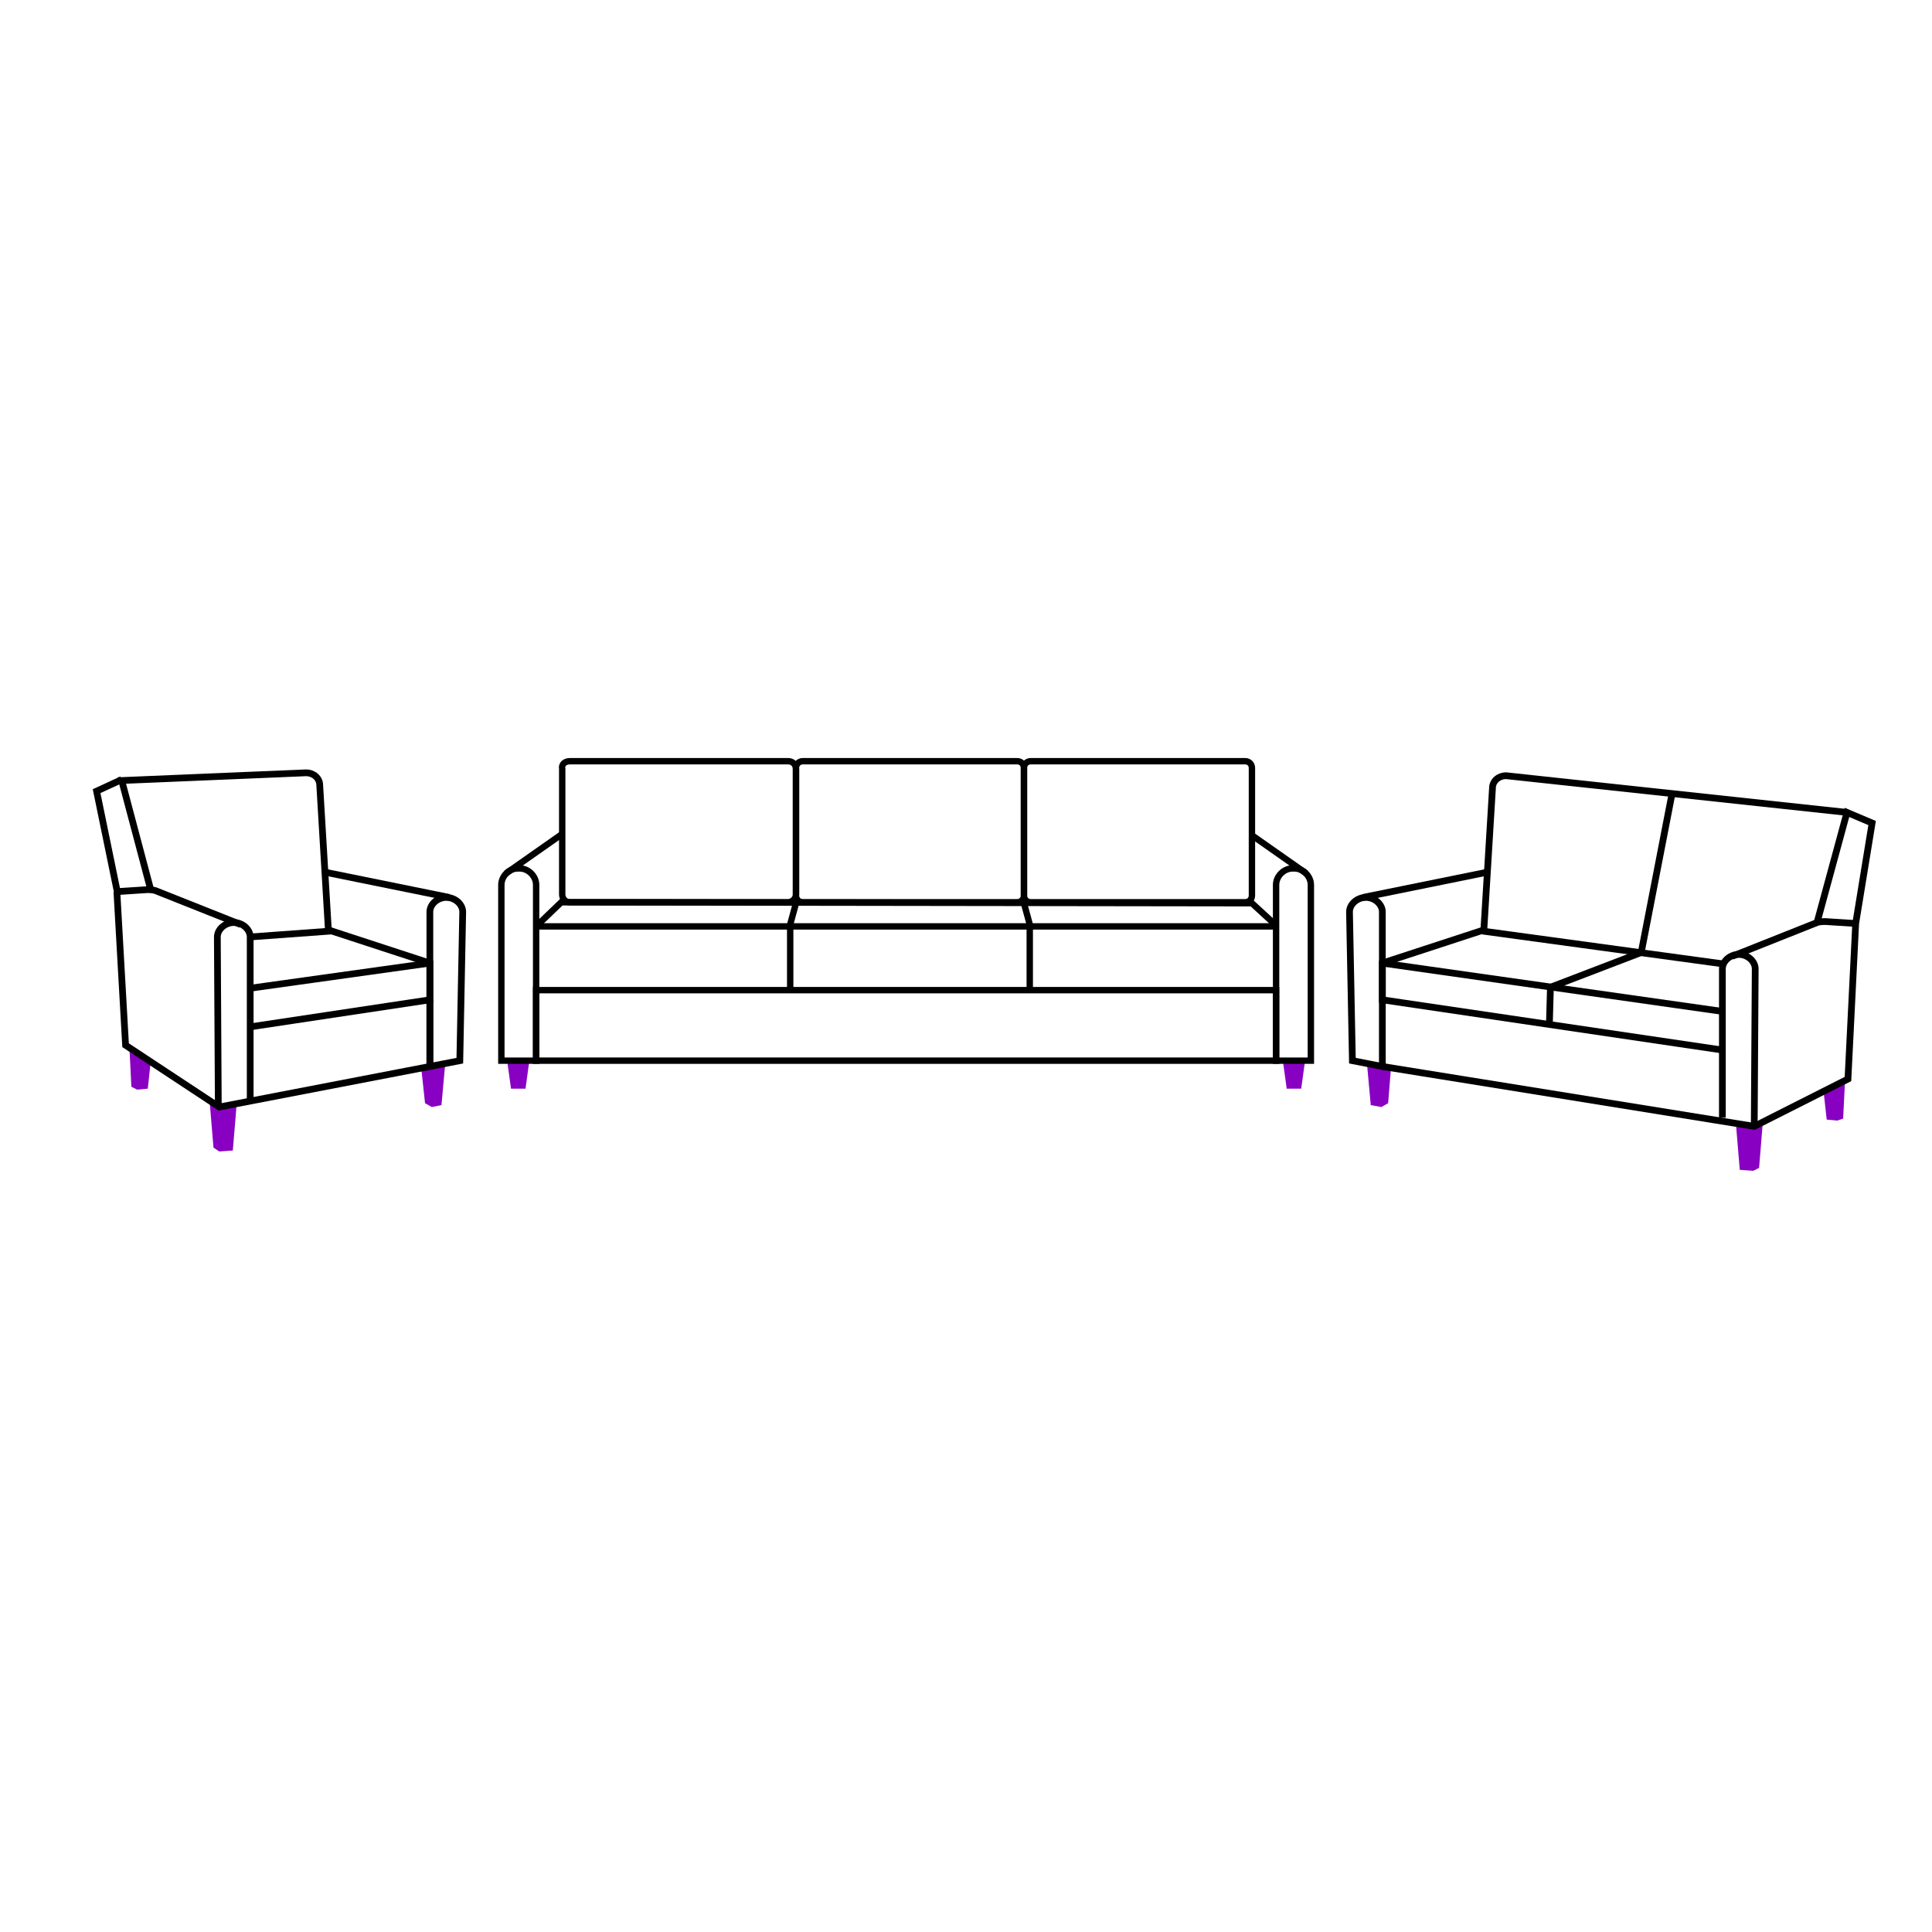 <?xml version="1.0" encoding="utf-8"?>
<!-- Generator: Adobe Illustrator 24.0.1, SVG Export Plug-In . SVG Version: 6.00 Build 0)  -->
<svg version="1.1" id="Layer_1" xmlns="http://www.w3.org/2000/svg" xmlns:xlink="http://www.w3.org/1999/xlink" x="0px" y="0px"
	 viewBox="0 0 200 200" style="enable-background:new 0 0 200 200;" xml:space="preserve">
<style type="text/css">
	.st0{fill:#FFFFFF;}
	.st1{fill:#8800C2;stroke:#8800C2;stroke-miterlimit:10;}
	.st2{fill:#8800C2;}
	.st3{enable-background:new    ;}
	.st4{clip-path:url(#SVGID_10_);}
	.st5{clip-path:url(#SVGID_28_);}
	.st6{clip-path:url(#SVGID_46_);}
	.st7{clip-path:url(#SVGID_64_);}
	.st8{clip-path:url(#SVGID_82_);}
	.st9{clip-path:url(#SVGID_100_);}
	.st10{clip-path:url(#SVGID_118_);}
	.st11{clip-path:url(#SVGID_136_);}
	.st12{clip-path:url(#SVGID_154_);}
	.st13{clip-path:url(#SVGID_172_);}
	.st14{clip-path:url(#SVGID_190_);}
	.st15{clip-path:url(#SVGID_208_);}
	.st16{clip-path:url(#SVGID_226_);}
	.st17{clip-path:url(#SVGID_244_);}
	.st18{clip-path:url(#SVGID_262_);}
	.st19{clip-path:url(#SVGID_280_);}
	.st20{clip-path:url(#SVGID_298_);}
	.st21{clip-path:url(#SVGID_316_);}
	.st22{clip-path:url(#SVGID_334_);}
	.st23{clip-path:url(#SVGID_352_);}
	.st24{clip-path:url(#SVGID_370_);}
	.st25{clip-path:url(#SVGID_388_);}
	.st26{clip-path:url(#SVGID_406_);}
	.st27{clip-path:url(#SVGID_424_);}
	.st28{clip-path:url(#SVGID_442_);}
	.st29{clip-path:url(#SVGID_460_);}
	.st30{clip-path:url(#SVGID_478_);}
	.st31{clip-path:url(#SVGID_496_);}
	.st32{fill:none;stroke:#000000;stroke-width:2;stroke-linejoin:round;stroke-miterlimit:10;}
	.st33{fill:none;stroke:#EB38FF;stroke-miterlimit:10;}
	.st34{fill:none;stroke:#000000;stroke-miterlimit:10;}
	.st35{fill:none;stroke:#000000;stroke-width:2;stroke-miterlimit:10;}
	.st36{fill:none;stroke:#000000;stroke-width:2;stroke-linecap:round;stroke-linejoin:round;stroke-miterlimit:10;}
	.st37{fill:#FFFFFF;stroke:#000000;stroke-width:2;stroke-miterlimit:10;}
	.st38{fill:none;stroke:#000000;stroke-width:3;stroke-miterlimit:10;}
	.st39{fill:#004FAC;}
	.st40{fill:none;stroke:#000000;stroke-width:2;stroke-miterlimit:2;}
	.st41{fill:none;stroke:#001D82;stroke-miterlimit:10;}
	.st42{fill:none;stroke:#000000;stroke-width:1.468;stroke-miterlimit:10;}
	.st43{fill:none;stroke:#231F20;stroke-width:2;stroke-miterlimit:10;}
	.st44{fill:none;stroke:#8800C2;stroke-width:2;stroke-miterlimit:10;}
	.st45{fill:#FFFFFF;stroke:#000000;stroke-miterlimit:10;}
	.st46{fill:none;stroke:#000000;stroke-width:0.922;stroke-miterlimit:10;}
	.st47{fill:none;stroke:#000000;stroke-width:1.341;stroke-miterlimit:10;}
	.st48{fill:none;stroke:#000000;stroke-width:1.34;stroke-miterlimit:10;}
	.st49{fill:none;stroke:#8800C2;stroke-miterlimit:10;}
	.st50{fill:#FFFFFF;stroke:#231F20;stroke-miterlimit:10;}
	.st51{fill:none;stroke:#231F20;stroke-width:0.933;stroke-miterlimit:10;}
	.st52{fill:#FFFFFF;stroke:#231F20;stroke-width:1.012;stroke-miterlimit:10;}
	.st53{fill:none;stroke:#231F20;stroke-miterlimit:10;}
	.st54{fill:none;stroke:#231F20;stroke-width:1.057;stroke-miterlimit:10;}
	.st55{fill:none;stroke:#231F20;stroke-width:0.936;stroke-miterlimit:10;}
	.st56{fill:#FFFFFF;stroke:#231F20;stroke-width:1.034;stroke-miterlimit:10;}
	.st57{fill:#FFFFFF;stroke:#231F20;stroke-width:0.959;stroke-miterlimit:10;}
	.st58{fill:none;stroke:#231F20;stroke-width:0.959;stroke-miterlimit:10;}
	.st59{fill:#231F20;}
	.st60{fill:#FFFFFF;stroke:#231F20;stroke-width:1.146;stroke-miterlimit:10;}
	.st61{fill:#FFFFFF;stroke:#231F20;stroke-width:0.938;stroke-miterlimit:10;}
	.st62{fill:none;stroke:#231F20;stroke-width:0.938;stroke-miterlimit:10;}
	.st63{fill:#FFFFFF;stroke:#231F20;stroke-width:0.718;stroke-miterlimit:10;}
	.st64{fill:#8800C2;stroke:#8800C2;stroke-width:0.734;stroke-miterlimit:10;}
	.st65{fill:#FFFFFF;stroke:#231F20;stroke-width:0.738;stroke-miterlimit:10;}
	.st66{fill:#FFFFFF;stroke:#231F20;stroke-width:0.734;stroke-miterlimit:10;}
	.st67{fill:#FFFFFF;stroke:#231F20;stroke-width:0.754;stroke-miterlimit:10;}
	.st68{fill:#FFFFFF;stroke:#231F20;stroke-width:0.744;stroke-miterlimit:10;}
	.st69{fill:#FFFFFF;stroke:#231F20;stroke-width:0.758;stroke-miterlimit:10;}
	.st70{fill:#FFFFFF;stroke:#231F20;stroke-width:0.776;stroke-miterlimit:10;}
	.st71{fill:#FFFFFF;stroke:#231F20;stroke-width:1.028;stroke-miterlimit:10;}
	.st72{fill:#FFFFFF;stroke:#231F20;stroke-width:1.014;stroke-miterlimit:10;}
	.st73{fill:#FFFFFF;stroke:#231F20;stroke-width:0.819;stroke-miterlimit:10;}
	.st74{fill:#FFFFFF;stroke:#231F20;stroke-width:0.847;stroke-miterlimit:10;}
	.st75{fill:#FFFFFF;stroke:#231F20;stroke-width:0.853;stroke-miterlimit:10;}
	.st76{fill:#FFFFFF;stroke:#231F20;stroke-width:1.013;stroke-miterlimit:10;}
	.st77{fill:none;stroke:#231F20;stroke-width:1.028;stroke-miterlimit:10;}
	.st78{fill:none;stroke:#231F20;stroke-width:1.014;stroke-miterlimit:10;}
	.st79{fill:none;stroke:#231F20;stroke-width:0.819;stroke-miterlimit:10;}
	.st80{fill:none;stroke:#231F20;stroke-width:0.843;stroke-miterlimit:10;}
	.st81{fill:none;stroke:#231F20;stroke-width:1.009;stroke-miterlimit:10;}
	.st82{fill:none;stroke:#231F20;stroke-width:0.996;stroke-miterlimit:10;}
	.st83{fill:#8800C2;stroke:#8800C2;stroke-width:1.205;stroke-miterlimit:10;}
	.st84{fill:none;stroke:#000000;stroke-width:1.446;stroke-miterlimit:10;}
	.st85{fill:#8800C2;stroke:#8800C2;stroke-width:0.995;stroke-miterlimit:10;}
	.st86{fill:none;stroke:#000000;stroke-width:1.25;stroke-miterlimit:10;}
	.st87{fill:none;stroke:#231F20;stroke-width:0.995;stroke-miterlimit:10;}
	.st88{fill:#8800C2;stroke:#8800C2;stroke-width:1.184;stroke-miterlimit:10;}
	.st89{fill:none;stroke:#000000;stroke-width:1.421;stroke-miterlimit:10;}
	.st90{fill:none;stroke:#000000;stroke-width:1.421;stroke-miterlimit:2;}
	.st91{fill:none;stroke:#000000;stroke-width:0.75;stroke-miterlimit:2;}
	.st92{fill:none;stroke:#000000;stroke-width:0.71;stroke-miterlimit:10;}
	.st93{fill:none;stroke:#000000;stroke-width:0.753;stroke-miterlimit:2;}
	.st94{fill:none;stroke:#000000;stroke-width:0.713;stroke-miterlimit:10;}
	.st95{fill:none;stroke:#000000;stroke-width:0.915;stroke-miterlimit:2;}
	.st96{fill:none;stroke:#000000;stroke-width:0.661;stroke-miterlimit:10;}
	.st97{fill:none;stroke:#000000;stroke-width:0.698;stroke-miterlimit:2;}
	.st98{fill:none;stroke:#000000;stroke-width:0.949;stroke-miterlimit:2;}
	.st99{fill:none;stroke:#000000;stroke-width:1.03;stroke-miterlimit:2;}
	.st100{fill:none;stroke:#000000;stroke-width:1.612;stroke-miterlimit:2;}
	.st101{fill:none;stroke:#000000;stroke-width:1.694;stroke-miterlimit:2;}
	.st102{fill:none;stroke:#000000;stroke-width:0.93;stroke-miterlimit:10;}
</style>
<g>
	<g>
		<polyline class="st96" points="132.1,95.8 129.6,93.5 58.1,93.4 55.5,95.9 		"/>
		<rect x="55.5" y="102.5" class="st96" width="76.6" height="7.3"/>
		<polyline class="st96" points="132.1,95.9 56.1,95.9 55.6,95.9 		"/>
		<path class="st96" d="M59,78.8h22.6c0.5,0,0.8,0.4,0.8,0.8v13c0,0.4-0.4,0.8-0.8,0.8H59c-0.5,0-0.8-0.4-0.8-0.8v-13
			C58.1,79.1,58.5,78.8,59,78.8z"/>
		<path class="st96" d="M83.1,78.8h22.2c0.4,0,0.7,0.3,0.7,0.7v13.2c0,0.4-0.3,0.7-0.7,0.7H83.1c-0.4,0-0.7-0.3-0.7-0.7V79.5
			C82.4,79.1,82.7,78.8,83.1,78.8z"/>
		<path class="st96" d="M106.7,78.8h22.2c0.4,0,0.7,0.3,0.7,0.7v13.2c0,0.4-0.3,0.7-0.7,0.7h-22.2c-0.4,0-0.7-0.3-0.7-0.7V79.5
			C106,79.1,106.3,78.8,106.7,78.8z"/>
		<polyline class="st96" points="106.6,102.4 106.6,95.7 106,93.5 		"/>
		<polyline class="st96" points="81.8,102.4 81.8,95.7 82.4,93.5 		"/>
		<g>
			<line class="st96" x1="129.5" y1="86.4" x2="135.2" y2="90.4"/>
			<polygon class="st2" points="132.8,109.8 133.2,112.7 134.7,112.7 135.1,109.8 			"/>
			<path class="st96" d="M135.7,109.8h-3.6V91.6c0-0.9,0.8-1.7,1.7-1.7h0.2c0.9,0,1.7,0.8,1.7,1.7V109.8z"/>
		</g>
		<g>
			<line class="st96" x1="58.1" y1="86.4" x2="52.4" y2="90.4"/>
			<polygon class="st2" points="54.8,109.8 54.4,112.7 52.9,112.7 52.5,109.8 			"/>
			<path class="st96" d="M51.9,109.8h3.6V91.6c0-0.9-0.8-1.7-1.7-1.7h-0.2c-0.9,0-1.7,0.8-1.7,1.7V109.8z"/>
		</g>
	</g>
	<g>
		<g>
			<polygon class="st2" points="21.7,114 22.1,118.8 22.7,119.2 24.1,119.1 24.5,114.3 22.7,114.6 			"/>
			<polygon class="st2" points="15.6,109.9 15.3,112.7 14.2,112.8 13.6,112.5 13.4,108.5 			"/>
			<polygon class="st2" points="46.1,110 45.7,114.4 44.7,114.6 44,114.2 43.6,110.5 			"/>
			<g>
				<path class="st97" d="M15.6,92.1l-3-11.3c0,0,0,0,0,0l19.1-0.8c0.7,0,1.4,0.5,1.4,1.3l0.9,15.1l-8.2,0.6"/>
				<polyline class="st97" points="12.6,80.7 10,81.9 12.2,92.6 				"/>
				<path class="st97" d="M25.9,114v-17c0-0.8-0.8-1.5-1.7-1.5h0c-0.9,0-1.7,0.7-1.7,1.5l0.1,17.6"/>
				<path class="st97" d="M44.5,110.4l3.1-0.6l0.3-15.4c0-0.8-0.8-1.5-1.7-1.5h0c-0.9,0-1.7,0.7-1.7,1.5V110.4z"/>
				<path class="st97" d="M12.1,92.3l3.1-0.2c0.3,0,0.6,0,0.9,0.1l8.8,3.5"/>
				<polyline class="st97" points="34.1,96.3 44.5,99.7 44.5,103.5 25.9,106.3 				"/>
				<line class="st97" x1="44.5" y1="99.7" x2="25.9" y2="102.3"/>
				<polyline class="st97" points="44.5,103.5 44.5,110.4 22.7,114.6 13,108.2 12.1,92.3 				"/>
				<line class="st97" x1="33.7" y1="90.3" x2="46.5" y2="92.9"/>
			</g>
		</g>
		<g>
			<polygon class="st2" points="182.5,116 182.1,120.9 181.5,121.2 180.1,121.1 179.7,116.3 181.5,116.7 			"/>
			<polygon class="st2" points="188.8,113.2 189.1,115.9 190.2,116 190.8,115.8 191,111.8 			"/>
			<polygon class="st2" points="141.5,110 141.9,114.4 143,114.6 143.7,114.2 144,110.5 			"/>
			<path class="st97" d="M191.2,84.1l-35.3-3.8c-0.7,0-1.4,0.5-1.4,1.3l-0.9,14.8l24.9,3.4"/>
			<path class="st97" d="M192.1,95.6l1.7-10.4l-2.6-1.1c0,0,0,0,0,0l-3.1,11.4"/>
			<path class="st97" d="M178.3,115.7v-15.4c0-0.8,0.8-1.5,1.7-1.5h0c0.9,0,1.7,0.7,1.7,1.5l-0.1,16"/>
			<path class="st97" d="M143.1,110.4l-3.1-0.6l-0.3-15.4c0-0.8,0.8-1.5,1.7-1.5l0,0c0.9,0,1.7,0.7,1.7,1.5V110.4z"/>
			<path class="st97" d="M192.1,95.6l-3.1-0.2c-0.3,0-0.6,0-0.9,0.1l-8.8,3.5"/>
			<polyline class="st97" points="153.5,96.3 143.1,99.7 143.1,103.5 178.3,108.7 			"/>
			<line class="st97" x1="143.1" y1="99.7" x2="178.3" y2="104.7"/>
			<polyline class="st97" points="143.1,110.4 181.6,116.6 191.3,111.7 192.1,95.6 			"/>
			<line class="st97" x1="153.9" y1="90.3" x2="141.1" y2="92.9"/>
			<polyline class="st97" points="173.1,82.1 169.9,98.6 160.5,102.2 160.4,105.8 			"/>
		</g>
	</g>
</g>
</svg>
